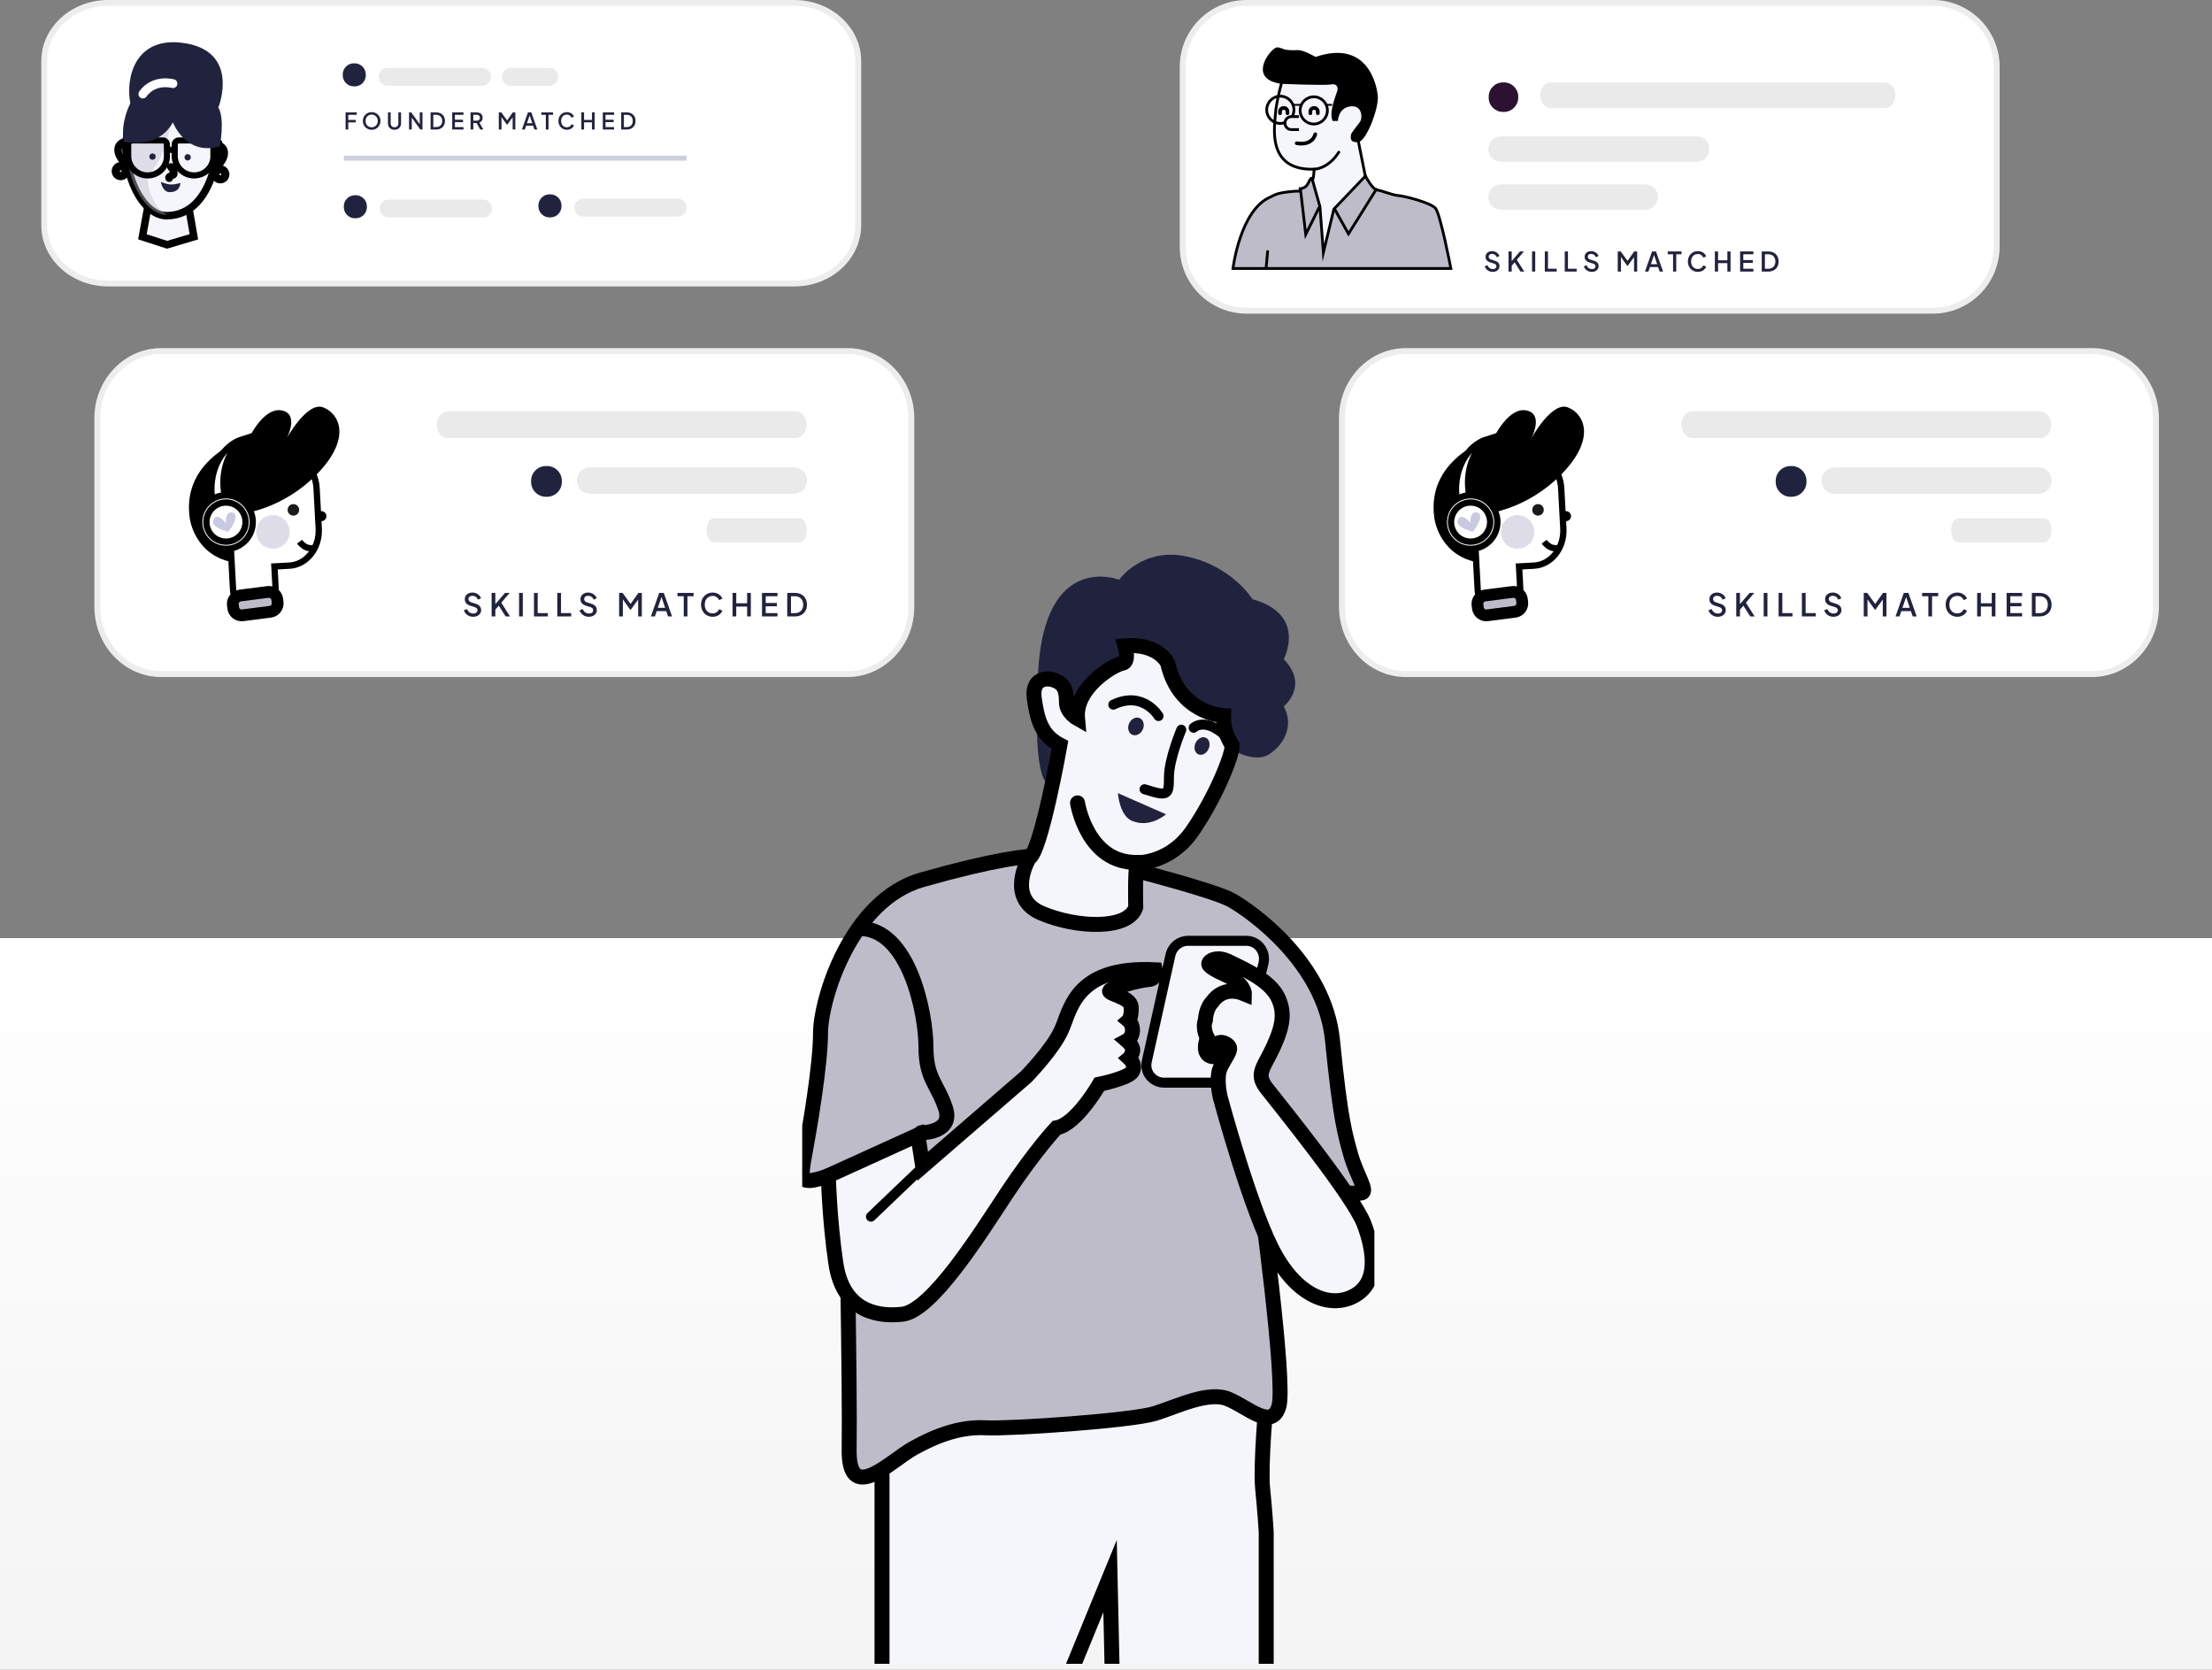 <svg width="375" height="283" viewBox="0 0 375 283" fill="none" xmlns="http://www.w3.org/2000/svg">
<rect x="0" y="0" width="375" height="283" fill="#808080" stroke="none"/>
<rect y="159" width="375" height="124" fill="url(#paint0_linear_139_74)"/>
<g clip-path="url(#clip0_139_74)">
<path d="M214.66 237.366C214.66 237.366 213.667 248.448 214.054 252.252C214.44 256.056 214.66 259.64 214.66 259.64V288.2L188.684 289.634L188.188 267.138L178.813 290.019H149.528V246.683C149.528 246.683 154.105 237.09 158.242 237.31C162.433 237.531 212.62 233.616 212.62 233.616L214.66 237.366Z" fill="#F5F5FC" stroke="black" stroke-width="2.54" stroke-miterlimit="10"/>
<path d="M191.497 147.275C191.497 147.275 205.892 150.914 208.87 152.623C211.848 154.332 224.643 163.044 225.911 176.441C227.235 189.839 228.062 192.375 228.999 195.739C229.937 199.102 231.922 201.859 230.875 202.189C229.827 202.575 213.447 201.142 213.447 201.142C213.447 201.142 218.025 234.223 216.811 238.358C215.598 242.493 211.627 238.523 208.263 237.145C204.899 235.712 199.66 238.358 195.799 239.571C191.939 240.784 171.312 242.217 167.121 241.997C162.93 241.776 158.848 243.21 154.823 245.47C150.797 247.731 143.737 255.229 143.958 245.47C144.123 235.712 143.406 198.22 143.406 198.22C143.406 198.22 138.719 200.094 137.285 200.094C135.851 200.094 135.685 199.598 136.458 195.518C137.23 191.383 139.105 180.521 139.105 175.063C139.105 169.605 144.068 152.568 156.367 149.094C168.665 145.621 174.401 144.959 176.717 145.07C179.033 145.18 191.497 147.275 191.497 147.275Z" fill="#BFBCCA" stroke="black" stroke-width="2.54" stroke-miterlimit="10"/>
<path d="M156.147 191.989C156.147 191.989 161.717 192.045 160.284 187.799C158.85 183.554 156.975 182.837 156.975 177.379C156.975 171.92 154.162 157.254 145.614 157.365" stroke="black" stroke-width="2.54" stroke-miterlimit="10" stroke-linecap="round"/>
<path d="M211.297 159.46H201.37C199.991 159.46 198.778 160.452 198.447 161.775L194.421 179.86C193.98 181.734 195.414 183.499 197.344 183.499H206.94C208.319 183.499 209.532 182.561 209.863 181.238L214.22 163.154C214.606 161.279 213.227 159.46 211.297 159.46Z" fill="#F5F5FC" stroke="black" stroke-width="1.693" stroke-miterlimit="10"/>
<path d="M216.645 169.053C217.803 171.479 217.583 173.685 215.928 177.324C214.274 180.962 212.785 181.955 214.715 184.436C216.645 186.917 229.495 202.741 231.26 207.482C233.025 212.224 233.631 217.296 229.716 219.557C225.8 221.817 220.285 219.943 216.259 212.83C212.178 205.773 206.884 186.035 206.884 186.035C206.884 186.035 206.056 182.727 206.884 180.962C207.711 179.198 208.869 177.985 208.318 177.324C207.821 176.717 206.884 176.497 206.498 176.827C206.167 177.158 205.615 179.088 205.615 179.088C205.615 179.088 203.575 179.088 204.678 175.89C204.678 175.89 203.795 174.346 204.347 172.913C204.347 172.913 204.402 170.873 205.56 169.77C205.56 169.77 207.27 166.903 210.965 168.447C210.965 168.447 211.02 166.682 207.711 165.194C204.402 163.705 204.843 163.319 205.064 163.044C205.284 162.768 206.387 161.996 208.428 163.044C210.468 164.091 215.156 165.966 216.645 169.053Z" fill="#F5F5FC" stroke="black" stroke-width="2.54" stroke-miterlimit="10"/>
<path d="M195.856 164.367C195.856 164.367 196.242 165.911 194.697 166.021C193.153 166.131 188.962 167.289 188.19 167.84C187.418 168.447 191.719 168.888 191.774 170.707C191.83 172.527 191.333 172.968 191.333 172.968C191.333 172.968 192.05 173.574 191.995 174.787C191.885 175.945 191.057 176.386 191.057 176.386C191.057 176.386 192.271 177.434 191.995 178.261C191.774 179.088 191.444 179.364 191.444 179.364C191.444 179.364 192.602 180.411 191.995 181.569C191.444 182.727 186.37 183.774 186.37 183.774C186.37 183.774 182.509 190.556 179.09 191.162C179.09 191.162 175.56 194.912 170.817 202.024C166.13 209.136 157.967 222.203 152.949 222.755C147.875 223.306 142.801 221.597 141.698 214.099C140.595 206.6 140.43 199.267 140.43 199.267L155.596 192.375L156.423 197.668L173.961 182.506C173.961 182.506 178.483 177.875 179.917 174.622C181.461 171.424 182.068 163.65 195.856 164.367Z" fill="#F5F5FC" stroke="black" stroke-width="2.54" stroke-miterlimit="10"/>
<path d="M147.653 206.214L156.477 197.779" stroke="black" stroke-width="1.693" stroke-miterlimit="10" stroke-linecap="round"/>
<path d="M217.638 111.713C217.638 111.713 221.664 104.159 212.343 101.568C212.343 101.568 208.979 96.055 201.313 94.346C193.648 92.636 189.732 98.26 189.732 98.26C189.732 98.26 177.158 93.298 176 113.753C174.897 134.208 177.93 132.83 177.93 132.83L208.869 127.041C208.869 127.041 212.729 129.466 215.211 127.812C217.693 126.158 219.403 123.016 217.638 119.708C217.638 119.708 221.995 116.289 217.638 111.713Z" fill="#21233E"/>
<path d="M208.867 126.269C208.867 126.269 207.323 124.229 207.433 121.306C207.433 121.306 199.878 120.976 197.948 112.375C197.948 112.375 196.403 109.011 190.723 109.452C190.723 109.452 191.55 112.264 190.227 112.43C188.958 112.595 182.175 116.454 182.671 121.803C182.671 121.803 180.796 120.755 180.796 119.046C180.796 117.337 180.575 116.013 178.921 115.352C177.266 114.69 174.895 115.076 175.336 118.384C175.832 121.747 176.439 124.559 179.693 126.269C179.693 126.269 176.439 144.573 174.454 145.456C174.454 145.456 170.483 152.182 176.549 154.773C182.671 157.365 191.33 157.585 192.543 153.781C192.543 153.781 192.378 147.22 192.819 146.227C192.819 146.227 198.389 146.393 202.194 140.769C206.11 135.09 209.088 127.702 208.867 126.269Z" fill="#F5F5FC" stroke="black" stroke-width="2.54" stroke-miterlimit="10"/>
<path d="M200.266 123.677C200.266 123.677 198.17 128.639 198.17 131.727C198.17 134.814 198.004 135.035 194.034 133.767" stroke="black" stroke-width="1.693" stroke-miterlimit="10" stroke-linecap="round"/>
<path d="M191.881 139.115C194.97 140.438 197.672 138.012 197.672 138.012L189.51 134.429C189.51 134.429 189.785 138.233 191.881 139.115Z" fill="#21233E"/>
<path d="M196.406 121.362C196.406 121.362 193.814 117.006 188.74 119.432" stroke="black" stroke-width="1.693" stroke-miterlimit="10" stroke-linecap="round"/>
<path d="M202.36 123.346C202.36 123.346 204.455 121.251 208.371 125.331" stroke="black" stroke-width="1.693" stroke-miterlimit="10" stroke-linecap="round"/>
<path d="M191.937 124.527C191.3 124.235 191.071 123.371 191.426 122.595C191.78 121.82 192.584 121.427 193.221 121.719C193.859 122.01 194.087 122.875 193.733 123.65C193.378 124.426 192.574 124.818 191.937 124.527Z" fill="#21233E"/>
<path d="M203.139 127.846C202.53 127.567 202.323 126.712 202.678 125.937C203.033 125.162 203.815 124.759 204.424 125.038C205.033 125.316 205.24 126.171 204.885 126.946C204.53 127.722 203.749 128.124 203.139 127.846Z" fill="#21233E"/>
<path d="M182.672 136.083C182.672 136.083 184.271 146.448 192.93 146.172" stroke="black" stroke-width="2.54" stroke-miterlimit="10" stroke-linecap="round"/>
</g>
<path d="M134.666 48.048H18.334C12.322 48.048 7.5 43.585 7.5 38.206V10.341C7.5 4.962 12.322 0.5 18.334 0.5H134.666C140.678 0.5 145.5 4.962 145.5 10.341L145.5 38.202C145.5 38.202 145.5 38.203 145.5 38.203C145.449 43.636 140.675 48.048 134.666 48.048Z" fill="white" stroke="#EDEDED"/>
<path d="M81.902 36.847H65.888C65.039 36.847 64.375 36.184 64.375 35.336C64.375 34.488 65.039 33.824 65.888 33.824H81.902C82.751 33.824 83.415 34.488 83.415 35.336C83.415 36.184 82.751 36.847 81.902 36.847Z" fill="#EAEAEA"/>
<path d="M114.891 36.7H98.876C98.028 36.7 97.363 36.036 97.363 35.188C97.363 34.34 98.028 33.677 98.876 33.677H114.891C115.739 33.677 116.404 34.34 116.404 35.188C116.404 36.036 115.702 36.7 114.891 36.7Z" fill="#EAEAEA"/>
<path d="M81.719 14.529H65.704C64.856 14.529 64.191 13.865 64.191 13.018C64.191 12.169 64.856 11.506 65.704 11.506H81.719C82.567 11.506 83.232 12.169 83.232 13.018C83.232 13.865 82.567 14.529 81.719 14.529Z" fill="#EAEAEA"/>
<path d="M93.121 14.529H86.626C85.778 14.529 85.113 13.865 85.113 13.018C85.113 12.169 85.778 11.506 86.626 11.506H93.121C93.969 11.506 94.633 12.169 94.633 13.018C94.633 13.865 93.969 14.529 93.121 14.529Z" fill="#EAEAEA"/>
<path d="M60.315 36.995H60.167C59.134 36.995 58.285 36.147 58.285 35.114V34.967C58.285 33.934 59.134 33.087 60.167 33.087H60.315C61.348 33.087 62.197 33.934 62.197 34.967V35.114C62.197 36.147 61.348 36.995 60.315 36.995Z" fill="#21233E"/>
<path d="M93.307 36.847H93.159C92.126 36.847 91.277 35.999 91.277 34.967V34.819C91.277 33.787 92.126 32.939 93.159 32.939H93.307C94.34 32.939 95.189 33.787 95.189 34.819V34.967C95.189 35.999 94.34 36.847 93.307 36.847Z" fill="#21233E"/>
<path d="M60.131 14.64H59.983C58.95 14.64 58.102 13.792 58.102 12.759V12.612C58.102 11.58 58.95 10.732 59.983 10.732H60.131C61.164 10.732 62.013 11.58 62.013 12.612V12.759C62.013 13.829 61.164 14.64 60.131 14.64Z" fill="#21233E"/>
<path d="M58.285 26.807H116.402" stroke="#CCD0DD" stroke-width="0.845" stroke-miterlimit="10"/>
<path d="M25.284 33.879L24.141 40.134L28.324 41.487L32.869 40.134L31.785 33.879H25.284Z" fill="#F5F5FC" stroke="black" stroke-width="1.268" stroke-miterlimit="10"/>
<path d="M36.211 28.797C36.211 28.797 37.896 27.474 38.017 26.121C38.137 24.768 36.843 24.557 36.843 24.557L36.211 28.797Z" fill="#F5F5FC" stroke="black" stroke-width="1.268" stroke-miterlimit="10"/>
<path d="M21.826 28.256C21.826 28.256 20.14 26.933 20.02 25.58C19.899 24.227 21.193 24.016 21.193 24.016L21.826 28.256Z" fill="#F5F5FC" stroke="black" stroke-width="1.268" stroke-miterlimit="10"/>
<path d="M37.352 30.241C37.735 30.241 38.045 29.931 38.045 29.549C38.045 29.167 37.735 28.857 37.352 28.857C36.97 28.857 36.66 29.167 36.66 29.549C36.66 29.931 36.97 30.241 37.352 30.241Z" fill="#BAF2DD" stroke="black" stroke-width="1.69" stroke-miterlimit="10"/>
<path d="M20.47 29.7C20.852 29.7 21.162 29.39 21.162 29.008C21.162 28.626 20.852 28.316 20.47 28.316C20.087 28.316 19.777 28.626 19.777 29.008C19.777 29.39 20.087 29.7 20.47 29.7Z" fill="#BAF2DD" stroke="black" stroke-width="1.69" stroke-miterlimit="10"/>
<path d="M37.023 24.257C37.023 24.257 36.421 36.435 28.325 36.556C28.295 36.556 28.265 36.556 28.265 36.556C24.201 36.586 20.68 29.579 21.493 23.024L29.288 18.784L29.498 18.663L37.023 24.257Z" fill="#F5F5FC" stroke="black" stroke-width="1.268" stroke-miterlimit="10"/>
<path d="M28.415 36.405C28.384 36.405 28.354 36.405 28.354 36.405C24.291 36.435 20.77 29.489 21.582 22.994L29.378 18.784C28.926 21.61 27.692 27.504 25.134 29.639C24.743 30.572 25.555 35.202 28.415 36.405Z" fill="#BFBCCA" fill-opacity="0.42"/>
<path d="M28.628 32.556C27.514 32.466 27.273 30.812 27.273 30.812C27.273 30.812 28.116 31.233 28.959 31.263C29.802 31.293 30.584 30.993 30.584 30.993C30.584 30.993 30.614 32.677 28.628 32.556Z" fill="#21233E"/>
<path d="M25.858 27.084C26.157 27.084 26.4 26.841 26.4 26.542C26.4 26.243 26.157 26.001 25.858 26.001C25.559 26.001 25.316 26.243 25.316 26.542C25.316 26.841 25.559 27.084 25.858 27.084Z" fill="#21233E"/>
<path d="M31.815 27.204C32.114 27.204 32.357 26.961 32.357 26.662C32.357 26.363 32.114 26.121 31.815 26.121C31.516 26.121 31.273 26.363 31.273 26.662C31.273 26.961 31.516 27.204 31.815 27.204Z" fill="#21233E"/>
<path d="M28.957 28.286C28.957 28.286 29.98 29.489 29.198 29.73C28.415 29.97 28.686 30.211 28.686 30.211" stroke="black" stroke-width="1.268" stroke-miterlimit="10" stroke-linecap="round"/>
<path d="M25.015 29.73C23.209 29.73 21.734 28.256 21.734 26.452V24.497C21.734 24.106 22.035 23.805 22.427 23.805H27.603C27.995 23.805 28.296 24.106 28.296 24.497V25.399V26.452C28.326 28.256 26.851 29.73 25.015 29.73Z" stroke="black" stroke-width="1.037" stroke-miterlimit="10"/>
<path d="M32.902 29.73C31.096 29.73 29.621 28.256 29.621 26.452V24.497C29.621 24.106 29.922 23.805 30.313 23.805H35.49C35.881 23.805 36.182 24.106 36.182 24.497V26.452C36.212 28.256 34.738 29.73 32.902 29.73Z" stroke="black" stroke-width="1.037" stroke-miterlimit="10"/>
<path d="M29.498 25.399H28.324" stroke="black" stroke-width="1.037" stroke-miterlimit="10"/>
<path d="M30.761 7.236C22.936 6.334 21.25 13.1 22.093 17.521C22.093 17.521 20.378 20.678 20.98 23.986C20.98 23.986 26.608 25.55 29.317 20.738C29.317 20.738 31.483 26.512 37.262 24.798C37.262 24.798 38.165 20.197 37.021 18.212C37.021 18.242 40.934 8.439 30.761 7.236Z" fill="#21233E"/>
<path d="M24.219 15.94C24.219 15.94 25.741 13.411 29.32 14.17" stroke="white" stroke-width="1.5" stroke-miterlimit="10" stroke-linecap="round"/>
<path d="M58.586 21.95V19.05H60.474V19.459H59.045V20.331H60.318V20.74H59.045V21.95H58.586Z" fill="#21233E"/>
<path d="M63.008 21.997C62.798 21.997 62.602 21.959 62.42 21.884C62.241 21.809 62.083 21.703 61.946 21.569C61.811 21.434 61.704 21.275 61.626 21.094C61.551 20.912 61.514 20.714 61.514 20.498C61.514 20.283 61.551 20.084 61.626 19.903C61.704 19.719 61.811 19.56 61.946 19.428C62.081 19.293 62.239 19.189 62.42 19.117C62.602 19.041 62.798 19.004 63.008 19.004C63.221 19.004 63.417 19.041 63.596 19.117C63.777 19.189 63.936 19.293 64.071 19.428C64.208 19.563 64.314 19.721 64.39 19.903C64.465 20.084 64.503 20.283 64.503 20.498C64.503 20.714 64.464 20.912 64.386 21.094C64.311 21.275 64.206 21.434 64.071 21.569C63.936 21.703 63.777 21.809 63.596 21.884C63.414 21.959 63.218 21.997 63.008 21.997ZM63.008 21.576C63.159 21.576 63.296 21.549 63.421 21.495C63.548 21.44 63.658 21.365 63.752 21.269C63.845 21.17 63.917 21.056 63.969 20.926C64.021 20.794 64.047 20.651 64.047 20.498C64.047 20.345 64.021 20.204 63.969 20.074C63.917 19.944 63.845 19.83 63.752 19.732C63.658 19.633 63.548 19.556 63.421 19.502C63.296 19.447 63.159 19.42 63.008 19.42C62.858 19.42 62.719 19.447 62.592 19.502C62.467 19.556 62.358 19.633 62.265 19.732C62.171 19.83 62.099 19.944 62.047 20.074C61.998 20.204 61.973 20.345 61.973 20.498C61.973 20.651 61.998 20.794 62.047 20.926C62.099 21.056 62.171 21.17 62.265 21.269C62.358 21.365 62.468 21.44 62.596 21.495C62.723 21.549 62.86 21.576 63.008 21.576Z" fill="#21233E"/>
<path d="M66.88 21.997C66.665 21.997 66.473 21.951 66.304 21.86C66.138 21.77 66.007 21.645 65.911 21.487C65.818 21.329 65.771 21.148 65.771 20.946V19.05H66.23V20.926C66.23 21.053 66.258 21.166 66.312 21.265C66.369 21.364 66.446 21.44 66.542 21.495C66.64 21.549 66.753 21.576 66.88 21.576C67.01 21.576 67.123 21.549 67.219 21.495C67.318 21.44 67.394 21.364 67.449 21.265C67.506 21.166 67.534 21.053 67.534 20.926V19.05H67.99V20.946C67.99 21.148 67.943 21.329 67.85 21.487C67.756 21.645 67.625 21.77 67.456 21.86C67.29 21.951 67.098 21.997 66.88 21.997Z" fill="#21233E"/>
<path d="M69.344 21.95V19.05H69.713L71.34 21.296L71.165 21.323V19.05H71.621V21.95H71.251L69.636 19.689L69.803 19.658V21.95H69.344Z" fill="#21233E"/>
<path d="M72.999 21.95V19.05H73.949C74.25 19.05 74.511 19.111 74.731 19.233C74.954 19.353 75.127 19.521 75.249 19.739C75.371 19.957 75.432 20.21 75.432 20.498C75.432 20.784 75.371 21.037 75.249 21.257C75.127 21.475 74.954 21.645 74.731 21.767C74.511 21.889 74.25 21.95 73.949 21.95H72.999ZM73.459 21.541H73.957C74.162 21.541 74.339 21.498 74.49 21.413C74.643 21.327 74.761 21.207 74.844 21.051C74.927 20.895 74.969 20.711 74.969 20.498C74.969 20.285 74.926 20.103 74.84 19.95C74.757 19.794 74.64 19.673 74.49 19.588C74.339 19.502 74.162 19.459 73.957 19.459H73.459V21.541Z" fill="#21233E"/>
<path d="M76.662 21.95V19.05H78.573V19.459H77.122V20.292H78.496V20.701H77.122V21.541H78.573V21.95H76.662Z" fill="#21233E"/>
<path d="M79.778 21.95V19.05H80.833C81.028 19.05 81.199 19.087 81.347 19.159C81.495 19.23 81.61 19.333 81.693 19.471C81.779 19.606 81.822 19.768 81.822 19.957C81.822 20.157 81.771 20.328 81.67 20.471C81.571 20.614 81.438 20.718 81.269 20.782L81.938 21.95H81.417L80.705 20.685L81.004 20.86H80.238V21.95H79.778ZM80.238 20.452H80.841C80.947 20.452 81.039 20.431 81.117 20.389C81.195 20.348 81.255 20.291 81.296 20.218C81.34 20.143 81.362 20.055 81.362 19.953C81.362 19.852 81.34 19.765 81.296 19.693C81.255 19.617 81.195 19.56 81.117 19.521C81.039 19.48 80.947 19.459 80.841 19.459H80.238V20.452Z" fill="#21233E"/>
<path d="M84.562 21.95V19.05H84.99L86.08 20.561H85.866L86.936 19.05H87.364V21.95H86.909V19.591L87.08 19.638L85.987 21.133H85.94L84.87 19.638L85.021 19.591V21.95H84.562Z" fill="#21233E"/>
<path d="M88.485 21.95L89.505 19.05H90.073L91.093 21.95H90.603L90.381 21.3H89.201L88.976 21.95H88.485ZM89.334 20.891H90.24L89.727 19.373H89.855L89.334 20.891Z" fill="#21233E"/>
<path d="M92.535 21.95V19.459H91.764V19.05H93.749V19.459H92.99V21.95H92.535Z" fill="#21233E"/>
<path d="M96.104 21.997C95.899 21.997 95.708 21.959 95.532 21.884C95.358 21.809 95.206 21.705 95.076 21.573C94.949 21.438 94.849 21.279 94.777 21.098C94.704 20.916 94.668 20.716 94.668 20.498C94.668 20.283 94.703 20.084 94.773 19.903C94.846 19.719 94.947 19.56 95.076 19.428C95.206 19.293 95.358 19.189 95.532 19.117C95.706 19.041 95.896 19.004 96.104 19.004C96.309 19.004 96.492 19.039 96.653 19.109C96.816 19.179 96.954 19.271 97.065 19.385C97.177 19.497 97.257 19.619 97.307 19.751L96.894 19.946C96.832 19.79 96.732 19.664 96.594 19.568C96.459 19.47 96.296 19.42 96.104 19.42C95.912 19.42 95.742 19.466 95.594 19.556C95.446 19.647 95.331 19.773 95.248 19.934C95.167 20.095 95.127 20.283 95.127 20.498C95.127 20.714 95.167 20.903 95.248 21.067C95.331 21.227 95.446 21.353 95.594 21.444C95.742 21.532 95.912 21.576 96.104 21.576C96.296 21.576 96.459 21.528 96.594 21.432C96.732 21.336 96.832 21.21 96.894 21.055L97.307 21.249C97.257 21.379 97.177 21.501 97.065 21.615C96.954 21.73 96.816 21.822 96.653 21.892C96.492 21.962 96.309 21.997 96.104 21.997Z" fill="#21233E"/>
<path d="M98.557 21.95V19.05H99.016V20.327H100.359V19.05H100.815V21.95H100.359V20.736H99.016V21.95H98.557Z" fill="#21233E"/>
<path d="M102.194 21.95V19.05H104.105V19.459H102.653V20.292H104.027V20.701H102.653V21.541H104.105V21.95H102.194Z" fill="#21233E"/>
<path d="M105.31 21.95V19.05H106.259C106.56 19.05 106.821 19.111 107.042 19.233C107.265 19.353 107.437 19.521 107.559 19.739C107.681 19.957 107.742 20.21 107.742 20.498C107.742 20.784 107.681 21.037 107.559 21.257C107.437 21.475 107.265 21.645 107.042 21.767C106.821 21.889 106.56 21.95 106.259 21.95H105.31ZM105.769 21.541H106.267C106.472 21.541 106.65 21.498 106.8 21.413C106.953 21.327 107.071 21.207 107.155 21.051C107.238 20.895 107.279 20.711 107.279 20.498C107.279 20.285 107.236 20.103 107.151 19.95C107.068 19.794 106.951 19.673 106.8 19.588C106.65 19.502 106.472 19.459 106.267 19.459H105.769V21.541Z" fill="#21233E"/>
<path d="M27.334 114.253H143.666C149.612 114.253 154.5 109.166 154.5 102.876V70.876C154.5 64.587 149.612 59.5 143.666 59.5H27.334C21.388 59.5 16.5 64.587 16.5 70.876L16.5 102.872C16.5 102.873 16.5 102.874 16.5 102.874C16.551 109.223 21.39 114.253 27.334 114.253Z" fill="white" stroke="#EDEDED"/>
<path d="M75.983 74.237H134.798C135.891 74.237 136.746 73.239 136.746 71.964C136.746 70.69 135.891 69.692 134.798 69.692H75.983C74.891 69.692 74.035 70.69 74.035 71.964C74.035 73.239 74.891 74.237 75.983 74.237Z" fill="#EAEAEA"/>
<path d="M92.545 84.197H92.742C94.119 84.197 95.25 83.067 95.25 81.691V81.494C95.25 80.118 94.119 78.988 92.742 78.988H92.545C91.168 78.988 90.037 80.118 90.037 81.494V81.691C90.037 83.067 91.168 84.197 92.545 84.197Z" fill="#21233E"/>
<path d="M100.046 83.698H134.573C135.829 83.698 136.812 82.716 136.812 81.46C136.812 80.205 135.829 79.222 134.573 79.222H100.046C98.789 79.222 97.806 80.205 97.806 81.46C97.806 82.716 98.789 83.698 100.046 83.698Z" fill="#EAEAEA"/>
<path d="M121.04 91.928H135.519C136.234 91.928 136.793 91.031 136.793 89.885C136.793 88.739 136.234 87.842 135.519 87.842H121.04C120.326 87.842 119.766 88.739 119.766 89.885C119.766 90.982 120.326 91.928 121.04 91.928Z" fill="#EAEAEA"/>
<path d="M80.209 104.541C79.959 104.541 79.727 104.495 79.513 104.402C79.3 104.306 79.118 104.176 78.968 104.012C78.819 103.848 78.708 103.659 78.637 103.445L79.171 103.221C79.268 103.467 79.408 103.656 79.594 103.787C79.779 103.919 79.993 103.985 80.235 103.985C80.378 103.985 80.502 103.964 80.609 103.921C80.716 103.875 80.798 103.811 80.855 103.729C80.916 103.647 80.946 103.552 80.946 103.445C80.946 103.299 80.905 103.183 80.823 103.098C80.741 103.012 80.62 102.945 80.46 102.895L79.711 102.659C79.412 102.567 79.184 102.426 79.027 102.237C78.87 102.045 78.792 101.82 78.792 101.563C78.792 101.339 78.847 101.143 78.957 100.975C79.068 100.804 79.219 100.671 79.412 100.574C79.608 100.478 79.831 100.43 80.08 100.43C80.319 100.43 80.536 100.473 80.732 100.558C80.928 100.64 81.096 100.754 81.235 100.901C81.377 101.047 81.481 101.216 81.545 101.408L81.021 101.638C80.943 101.428 80.82 101.266 80.652 101.152C80.488 101.038 80.298 100.981 80.08 100.981C79.948 100.981 79.832 101.004 79.733 101.05C79.633 101.093 79.555 101.157 79.497 101.243C79.444 101.325 79.417 101.421 79.417 101.531C79.417 101.66 79.458 101.774 79.54 101.874C79.622 101.973 79.747 102.048 79.914 102.098L80.609 102.317C80.927 102.413 81.165 102.552 81.326 102.734C81.486 102.912 81.566 103.135 81.566 103.403C81.566 103.623 81.508 103.82 81.39 103.991C81.276 104.162 81.117 104.297 80.914 104.397C80.711 104.493 80.476 104.541 80.209 104.541Z" fill="#21233E"/>
<path d="M83.344 104.477V100.494H83.975V102.654L83.809 102.59L85.611 100.494H86.397L84.803 102.36L84.835 101.911L86.461 104.477H85.718L84.552 102.654L83.975 103.328V104.477H83.344Z" fill="#21233E"/>
<path d="M88 104.477V100.494H88.631V104.477H88Z" fill="#21233E"/>
<path d="M90.526 104.477V100.494H91.156V103.916H92.878V104.477H90.526Z" fill="#21233E"/>
<path d="M94.477 104.477V100.494H95.108V103.916H96.829V104.477H94.477Z" fill="#21233E"/>
<path d="M99.823 104.541C99.574 104.541 99.342 104.495 99.128 104.402C98.914 104.306 98.733 104.176 98.583 104.012C98.433 103.848 98.323 103.659 98.251 103.445L98.786 103.221C98.882 103.467 99.023 103.656 99.208 103.787C99.394 103.919 99.608 103.985 99.85 103.985C99.993 103.985 100.117 103.964 100.224 103.921C100.331 103.875 100.413 103.811 100.47 103.729C100.531 103.647 100.561 103.552 100.561 103.445C100.561 103.299 100.52 103.183 100.438 103.098C100.356 103.012 100.235 102.945 100.075 102.895L99.326 102.659C99.027 102.567 98.799 102.426 98.642 102.237C98.485 102.045 98.406 101.82 98.406 101.563C98.406 101.339 98.462 101.143 98.572 100.975C98.683 100.804 98.834 100.671 99.027 100.574C99.223 100.478 99.445 100.43 99.695 100.43C99.934 100.43 100.151 100.473 100.347 100.558C100.543 100.64 100.711 100.754 100.85 100.901C100.992 101.047 101.096 101.216 101.16 101.408L100.636 101.638C100.557 101.428 100.434 101.266 100.267 101.152C100.103 101.038 99.912 100.981 99.695 100.981C99.563 100.981 99.447 101.004 99.347 101.05C99.248 101.093 99.169 101.157 99.112 101.243C99.059 101.325 99.032 101.421 99.032 101.531C99.032 101.66 99.073 101.774 99.155 101.874C99.237 101.973 99.362 102.048 99.529 102.098L100.224 102.317C100.541 102.413 100.78 102.552 100.941 102.734C101.101 102.912 101.181 103.135 101.181 103.403C101.181 103.623 101.122 103.82 101.005 103.991C100.891 104.162 100.732 104.297 100.529 104.397C100.326 104.493 100.091 104.541 99.823 104.541Z" fill="#21233E"/>
<path d="M104.962 104.477V100.494H105.55L107.047 102.569H106.753L108.223 100.494H108.812V104.477H108.186V101.237L108.421 101.301L106.919 103.354H106.855L105.385 101.301L105.593 101.237V104.477H104.962Z" fill="#21233E"/>
<path d="M110.351 104.477L111.752 100.494H112.533L113.933 104.477H113.26L112.955 103.584H111.335L111.025 104.477H110.351ZM111.517 103.023H112.762L112.057 100.938H112.233L111.517 103.023Z" fill="#21233E"/>
<path d="M115.914 104.477V101.056H114.856V100.494H117.582V101.056H116.54V104.477H115.914Z" fill="#21233E"/>
<path d="M120.817 104.541C120.535 104.541 120.273 104.49 120.031 104.386C119.792 104.283 119.583 104.14 119.405 103.959C119.231 103.773 119.093 103.556 118.994 103.306C118.894 103.057 118.844 102.782 118.844 102.483C118.844 102.187 118.892 101.915 118.988 101.665C119.088 101.412 119.227 101.195 119.405 101.013C119.583 100.827 119.792 100.685 120.031 100.585C120.27 100.482 120.531 100.43 120.817 100.43C121.098 100.43 121.349 100.478 121.57 100.574C121.795 100.671 121.984 100.797 122.137 100.954C122.29 101.107 122.401 101.275 122.469 101.457L121.902 101.724C121.816 101.51 121.679 101.337 121.49 101.205C121.305 101.07 121.08 101.002 120.817 101.002C120.553 101.002 120.319 101.064 120.116 101.189C119.913 101.314 119.755 101.487 119.64 101.708C119.53 101.929 119.475 102.187 119.475 102.483C119.475 102.779 119.53 103.039 119.64 103.264C119.755 103.484 119.913 103.657 120.116 103.782C120.319 103.903 120.553 103.964 120.817 103.964C121.08 103.964 121.305 103.898 121.49 103.766C121.679 103.634 121.816 103.461 121.902 103.247L122.469 103.515C122.401 103.693 122.29 103.861 122.137 104.017C121.984 104.174 121.795 104.301 121.57 104.397C121.349 104.493 121.098 104.541 120.817 104.541Z" fill="#21233E"/>
<path d="M124.187 104.477V100.494H124.817V102.248H126.662V100.494H127.287V104.477H126.662V102.809H124.817V104.477H124.187Z" fill="#21233E"/>
<path d="M129.182 104.477V100.494H131.807V101.056H129.813V102.2H131.7V102.761H129.813V103.916H131.807V104.477H129.182Z" fill="#21233E"/>
<path d="M133.462 104.477V100.494H134.766C135.18 100.494 135.538 100.578 135.841 100.745C136.147 100.909 136.384 101.141 136.552 101.44C136.719 101.74 136.803 102.087 136.803 102.483C136.803 102.875 136.719 103.223 136.552 103.525C136.384 103.825 136.147 104.058 135.841 104.226C135.538 104.393 135.18 104.477 134.766 104.477H133.462ZM134.093 103.916H134.777C135.059 103.916 135.303 103.857 135.509 103.739C135.72 103.622 135.882 103.456 135.996 103.242C136.11 103.028 136.167 102.775 136.167 102.483C136.167 102.191 136.108 101.939 135.991 101.729C135.877 101.515 135.716 101.35 135.509 101.232C135.303 101.114 135.059 101.056 134.777 101.056H134.093V103.916Z" fill="#21233E"/>
<path d="M53.645 87.512C53.662 88.073 54.209 88.462 54.744 88.295C55.328 88.113 55.533 87.393 55.133 86.931C54.611 86.328 53.62 86.714 53.645 87.512Z" fill="black"/>
<path d="M48.046 77.005L43.662 77.239C40.747 77.397 38.506 80.236 38.686 83.559L39.05 90.357C39.061 90.548 39.083 90.738 39.105 90.923C39.067 91.124 39.05 91.336 39.061 91.549L39.284 95.688L39.295 95.916L39.518 100.055C39.6 101.556 40.894 102.72 42.395 102.638L44.136 102.546C45.637 102.464 46.801 101.17 46.719 99.669L46.523 96.008L49.058 95.872C51.973 95.715 54.214 92.876 54.034 89.552L53.67 82.754C53.49 79.436 50.961 76.847 48.046 76.999V77.005Z" fill="white" stroke="black" stroke-width="1.07" stroke-miterlimit="10"/>
<path d="M48.768 86.311C48.708 86.849 49.094 87.333 49.633 87.388C50.171 87.448 50.655 87.061 50.709 86.523C50.769 85.984 50.383 85.5 49.845 85.446C49.306 85.386 48.822 85.772 48.768 86.311Z" fill="#1C191B"/>
<path d="M43.443 89.846C43.274 91.407 44.4 92.816 45.961 92.984C47.522 93.153 48.93 92.027 49.099 90.466C49.267 88.905 48.142 87.497 46.581 87.328C45.02 87.159 43.611 88.285 43.443 89.846Z" fill="#DEDDE7"/>
<path d="M53.423 92.816C53.423 92.816 52.02 93.441 50.785 91.815" stroke="black" stroke-width="1.07" stroke-miterlimit="10"/>
<path d="M40.745 87.094C40.745 87.094 47.696 86.534 53.722 80.371C59.743 74.209 57.486 70.032 54.761 69.037C52.036 68.036 48.599 74.307 48.599 74.307C48.599 74.307 50.796 70.206 47.799 69.57C44.802 68.933 42.355 73.97 42.355 73.97C42.355 73.97 30.645 77.347 32.168 87.834C32.168 87.834 32.886 93.941 39.271 95.263L39.021 88.541L40.75 87.094H40.745Z" fill="black"/>
<path d="M38.482 85.435C38.194 84.597 37.998 83.694 37.922 82.743C37.634 79.289 38.939 76.162 41.098 74.448C37.77 75.493 35.502 79.398 35.871 83.841C35.942 84.679 36.105 85.478 36.345 86.234L38.488 85.44L38.482 85.435Z" fill="white" stroke="black" stroke-width="1.07" stroke-miterlimit="10"/>
<path d="M42.246 86.229C43.492 88.404 42.747 91.173 40.571 92.424C38.396 93.675 35.627 92.924 34.376 90.749C33.131 88.573 33.876 85.805 36.051 84.554C38.227 83.303 40.995 84.053 42.246 86.229Z" fill="white" stroke="black" stroke-width="1.07" stroke-miterlimit="10"/>
<path d="M38.697 90.123C38.697 90.123 35.58 89.416 36.162 88.122C36.799 86.702 38.267 88.627 38.267 88.627C38.267 88.627 38.158 86.653 39.355 86.849C40.774 87.083 39.3 89.449 38.702 90.123H38.697Z" fill="#C9C9E2"/>
<path d="M41.188 86.838C42.102 88.426 41.553 90.455 39.965 91.369C38.377 92.282 36.348 91.733 35.434 90.145C34.52 88.557 35.07 86.528 36.658 85.614C38.246 84.701 40.275 85.25 41.188 86.838Z" stroke="black" stroke-width="1.07" stroke-miterlimit="10"/>
<path d="M40.709 100.936L45.402 100.334C46.182 100.234 46.898 100.787 46.998 101.566L47.065 102.09C47.165 102.869 46.612 103.585 45.832 103.685L41.139 104.287C40.36 104.387 39.643 103.834 39.543 103.055L39.476 102.531C39.376 101.752 39.93 101.036 40.709 100.936Z" fill="#BFBCCA" stroke="black" stroke-width="2"/>
<path d="M238.334 114.253H354.666C360.612 114.253 365.5 109.166 365.5 102.876V70.876C365.5 64.587 360.612 59.5 354.666 59.5H238.334C232.388 59.5 227.5 64.587 227.5 70.876L227.5 102.872C227.5 102.873 227.5 102.874 227.5 102.874C227.551 109.223 232.39 114.253 238.334 114.253Z" fill="white" stroke="#EDEDED"/>
<path d="M286.983 74.237H345.798C346.891 74.237 347.746 73.239 347.746 71.964C347.746 70.69 346.891 69.692 345.798 69.692H286.983C285.891 69.692 285.035 70.69 285.035 71.964C285.035 73.239 285.891 74.237 286.983 74.237Z" fill="#EAEAEA"/>
<path d="M303.545 84.197H303.742C305.119 84.197 306.25 83.067 306.25 81.691V81.494C306.25 80.118 305.119 78.988 303.742 78.988H303.545C302.168 78.988 301.037 80.118 301.037 81.494V81.691C301.037 83.067 302.168 84.197 303.545 84.197Z" fill="#21233E"/>
<path d="M311.046 83.698H345.573C346.829 83.698 347.812 82.716 347.812 81.46C347.812 80.205 346.829 79.222 345.573 79.222H311.046C309.789 79.222 308.806 80.205 308.806 81.46C308.806 82.716 309.789 83.698 311.046 83.698Z" fill="#EAEAEA"/>
<path d="M332.04 91.928H346.519C347.234 91.928 347.793 91.031 347.793 89.885C347.793 88.739 347.234 87.842 346.519 87.842H332.04C331.326 87.842 330.766 88.739 330.766 89.885C330.766 90.982 331.326 91.928 332.04 91.928Z" fill="#EAEAEA"/>
<path d="M291.208 104.541C290.959 104.541 290.727 104.495 290.513 104.402C290.3 104.306 290.118 104.176 289.968 104.012C289.818 103.848 289.708 103.659 289.637 103.445L290.171 103.221C290.268 103.467 290.408 103.656 290.594 103.787C290.779 103.919 290.993 103.985 291.235 103.985C291.378 103.985 291.503 103.964 291.609 103.921C291.716 103.875 291.798 103.811 291.855 103.729C291.916 103.647 291.946 103.552 291.946 103.445C291.946 103.299 291.905 103.183 291.823 103.098C291.741 103.012 291.62 102.945 291.46 102.895L290.711 102.659C290.412 102.567 290.184 102.426 290.027 102.237C289.87 102.045 289.792 101.82 289.792 101.563C289.792 101.339 289.847 101.143 289.957 100.975C290.068 100.804 290.219 100.671 290.412 100.574C290.608 100.478 290.831 100.43 291.08 100.43C291.319 100.43 291.536 100.473 291.732 100.558C291.928 100.64 292.096 100.754 292.235 100.901C292.378 101.047 292.481 101.216 292.545 101.408L292.021 101.638C291.943 101.428 291.82 101.266 291.652 101.152C291.488 101.038 291.298 100.981 291.08 100.981C290.948 100.981 290.832 101.004 290.733 101.05C290.633 101.093 290.554 101.157 290.497 101.243C290.444 101.325 290.417 101.421 290.417 101.531C290.417 101.66 290.458 101.774 290.54 101.874C290.622 101.973 290.747 102.048 290.914 102.098L291.609 102.317C291.927 102.413 292.165 102.552 292.326 102.734C292.486 102.912 292.566 103.135 292.566 103.403C292.566 103.623 292.508 103.82 292.39 103.991C292.276 104.162 292.117 104.297 291.914 104.397C291.711 104.493 291.476 104.541 291.208 104.541Z" fill="#21233E"/>
<path d="M294.344 104.477V100.494H294.975V102.654L294.809 102.59L296.611 100.494H297.396L295.803 102.36L295.835 101.911L297.461 104.477H296.717L295.552 102.654L294.975 103.328V104.477H294.344Z" fill="#21233E"/>
<path d="M299 104.477V100.494H299.631V104.477H299Z" fill="#21233E"/>
<path d="M301.526 104.477V100.494H302.156V103.916H303.878V104.477H301.526Z" fill="#21233E"/>
<path d="M305.477 104.477V100.494H306.108V103.916H307.829V104.477H305.477Z" fill="#21233E"/>
<path d="M310.823 104.541C310.574 104.541 310.342 104.495 310.128 104.402C309.914 104.306 309.733 104.176 309.583 104.012C309.433 103.848 309.323 103.659 309.251 103.445L309.786 103.221C309.882 103.467 310.023 103.656 310.208 103.787C310.394 103.919 310.608 103.985 310.85 103.985C310.993 103.985 311.117 103.964 311.224 103.921C311.331 103.875 311.413 103.811 311.47 103.729C311.531 103.647 311.561 103.552 311.561 103.445C311.561 103.299 311.52 103.183 311.438 103.098C311.356 103.012 311.235 102.945 311.075 102.895L310.326 102.659C310.027 102.567 309.799 102.426 309.642 102.237C309.485 102.045 309.407 101.82 309.407 101.563C309.407 101.339 309.462 101.143 309.572 100.975C309.683 100.804 309.834 100.671 310.027 100.574C310.223 100.478 310.445 100.43 310.695 100.43C310.934 100.43 311.151 100.473 311.347 100.558C311.543 100.64 311.711 100.754 311.85 100.901C311.992 101.047 312.096 101.216 312.16 101.408L311.636 101.638C311.557 101.428 311.434 101.266 311.267 101.152C311.103 101.038 310.912 100.981 310.695 100.981C310.563 100.981 310.447 101.004 310.347 101.05C310.248 101.093 310.169 101.157 310.112 101.243C310.059 101.325 310.032 101.421 310.032 101.531C310.032 101.66 310.073 101.774 310.155 101.874C310.237 101.973 310.362 102.048 310.529 102.098L311.224 102.317C311.541 102.413 311.78 102.552 311.941 102.734C312.101 102.912 312.181 103.135 312.181 103.403C312.181 103.623 312.122 103.82 312.005 103.991C311.891 104.162 311.732 104.297 311.529 104.397C311.326 104.493 311.091 104.541 310.823 104.541Z" fill="#21233E"/>
<path d="M315.962 104.477V100.494H316.55L318.047 102.569H317.753L319.223 100.494H319.812V104.477H319.186V101.237L319.421 101.301L317.919 103.354H317.855L316.385 101.301L316.593 101.237V104.477H315.962Z" fill="#21233E"/>
<path d="M321.351 104.477L322.752 100.494H323.533L324.933 104.477H324.26L323.955 103.584H322.335L322.025 104.477H321.351ZM322.517 103.023H323.762L323.057 100.938H323.233L322.517 103.023Z" fill="#21233E"/>
<path d="M326.914 104.477V101.056H325.856V100.494H328.582V101.056H327.54V104.477H326.914Z" fill="#21233E"/>
<path d="M331.817 104.541C331.535 104.541 331.273 104.49 331.031 104.386C330.792 104.283 330.583 104.14 330.405 103.959C330.231 103.773 330.093 103.556 329.994 103.306C329.894 103.057 329.844 102.782 329.844 102.483C329.844 102.187 329.892 101.915 329.988 101.665C330.088 101.412 330.227 101.195 330.405 101.013C330.583 100.827 330.792 100.685 331.031 100.585C331.27 100.482 331.531 100.43 331.817 100.43C332.098 100.43 332.349 100.478 332.57 100.574C332.795 100.671 332.984 100.797 333.137 100.954C333.29 101.107 333.401 101.275 333.469 101.457L332.902 101.724C332.816 101.51 332.679 101.337 332.49 101.205C332.305 101.07 332.08 101.002 331.817 101.002C331.553 101.002 331.319 101.064 331.116 101.189C330.913 101.314 330.755 101.487 330.64 101.708C330.53 101.929 330.475 102.187 330.475 102.483C330.475 102.779 330.53 103.039 330.64 103.264C330.755 103.484 330.913 103.657 331.116 103.782C331.319 103.903 331.553 103.964 331.817 103.964C332.08 103.964 332.305 103.898 332.49 103.766C332.679 103.634 332.816 103.461 332.902 103.247L333.469 103.515C333.401 103.693 333.29 103.861 333.137 104.017C332.984 104.174 332.795 104.301 332.57 104.397C332.349 104.493 332.098 104.541 331.817 104.541Z" fill="#21233E"/>
<path d="M335.187 104.477V100.494H335.817V102.248H337.662V100.494H338.287V104.477H337.662V102.809H335.817V104.477H335.187Z" fill="#21233E"/>
<path d="M340.182 104.477V100.494H342.807V101.056H340.813V102.2H342.7V102.761H340.813V103.916H342.807V104.477H340.182Z" fill="#21233E"/>
<path d="M344.462 104.477V100.494H345.766C346.18 100.494 346.538 100.578 346.841 100.745C347.147 100.909 347.384 101.141 347.552 101.44C347.719 101.74 347.803 102.087 347.803 102.483C347.803 102.875 347.719 103.223 347.552 103.525C347.384 103.825 347.147 104.058 346.841 104.226C346.538 104.393 346.18 104.477 345.766 104.477H344.462ZM345.093 103.916H345.777C346.059 103.916 346.303 103.857 346.509 103.739C346.72 103.622 346.882 103.456 346.996 103.242C347.11 103.028 347.167 102.775 347.167 102.483C347.167 102.191 347.108 101.939 346.991 101.729C346.877 101.515 346.716 101.35 346.509 101.232C346.303 101.114 346.059 101.056 345.777 101.056H345.093V103.916Z" fill="#21233E"/>
<path d="M264.644 87.512C264.662 88.073 265.209 88.462 265.744 88.295C266.328 88.113 266.533 87.393 266.133 86.931C265.611 86.328 264.62 86.714 264.644 87.512Z" fill="black"/>
<path d="M259.046 77.005L254.662 77.239C251.747 77.397 249.506 80.236 249.686 83.559L250.05 90.357C250.061 90.548 250.083 90.738 250.105 90.923C250.067 91.124 250.05 91.336 250.061 91.549L250.284 95.688L250.295 95.916L250.518 100.055C250.6 101.556 251.894 102.72 253.395 102.638L255.136 102.546C256.637 102.464 257.801 101.17 257.719 99.669L257.523 96.008L260.058 95.872C262.973 95.715 265.214 92.876 265.034 89.552L264.67 82.754C264.491 79.436 261.961 76.847 259.046 76.999V77.005Z" fill="white" stroke="black" stroke-width="1.07" stroke-miterlimit="10"/>
<path d="M259.768 86.311C259.708 86.849 260.094 87.333 260.633 87.388C261.171 87.448 261.655 87.061 261.71 86.523C261.769 85.984 261.383 85.5 260.845 85.446C260.306 85.386 259.822 85.772 259.768 86.311Z" fill="#1C191B"/>
<path d="M254.442 89.846C254.274 91.407 255.4 92.816 256.961 92.984C258.522 93.153 259.93 92.027 260.099 90.466C260.268 88.905 259.142 87.497 257.581 87.328C256.02 87.159 254.611 88.285 254.442 89.846Z" fill="#DEDDE7"/>
<path d="M264.423 92.816C264.423 92.816 263.02 93.441 261.785 91.815" stroke="black" stroke-width="1.07" stroke-miterlimit="10"/>
<path d="M251.745 87.094C251.745 87.094 258.696 86.534 264.722 80.371C270.743 74.209 268.486 70.032 265.761 69.037C263.036 68.036 259.599 74.307 259.599 74.307C259.599 74.307 261.796 70.206 258.799 69.57C255.802 68.933 253.355 73.97 253.355 73.97C253.355 73.97 241.645 77.347 243.168 87.834C243.168 87.834 243.886 93.941 250.271 95.263L250.021 88.541L251.75 87.094H251.745Z" fill="black"/>
<path d="M249.482 85.435C249.194 84.597 248.998 83.694 248.922 82.743C248.634 79.289 249.939 76.162 252.098 74.448C248.77 75.493 246.502 79.398 246.871 83.841C246.942 84.679 247.105 85.478 247.345 86.234L249.488 85.44L249.482 85.435Z" fill="white" stroke="black" stroke-width="1.07" stroke-miterlimit="10"/>
<path d="M253.246 86.229C254.492 88.404 253.747 91.173 251.571 92.424C249.396 93.675 246.627 92.924 245.376 90.749C244.131 88.573 244.876 85.805 247.051 84.554C249.227 83.303 251.995 84.053 253.246 86.229Z" fill="white" stroke="black" stroke-width="1.07" stroke-miterlimit="10"/>
<path d="M249.697 90.123C249.697 90.123 246.58 89.416 247.162 88.122C247.799 86.702 249.267 88.627 249.267 88.627C249.267 88.627 249.158 86.653 250.355 86.849C251.774 87.083 250.301 89.449 249.702 90.123H249.697Z" fill="#C9C9E2"/>
<path d="M252.188 86.838C253.102 88.426 252.553 90.455 250.965 91.369C249.377 92.282 247.348 91.733 246.434 90.145C245.52 88.557 246.07 86.528 247.658 85.614C249.246 84.701 251.275 85.25 252.188 86.838Z" stroke="black" stroke-width="1.07" stroke-miterlimit="10"/>
<path d="M251.709 100.936L256.402 100.334C257.182 100.234 257.898 100.787 257.998 101.566L258.065 102.09C258.165 102.869 257.612 103.585 256.832 103.685L252.139 104.287C251.36 104.387 250.643 103.834 250.543 103.055L250.476 102.531C250.376 101.752 250.93 101.036 251.709 100.936Z" fill="#BFBCCA" stroke="black" stroke-width="2"/>
<path d="M327.666 52.661H211.334C205.366 52.661 200.5 47.8 200.5 41.837V11.324C200.5 5.362 205.366 0.5 211.334 0.5H327.666C333.634 0.5 338.5 5.362 338.5 11.324L338.5 41.833C338.5 41.834 338.5 41.834 338.5 41.835C338.449 47.854 333.632 52.661 327.666 52.661Z" fill="white" stroke="#EDEDED"/>
<path d="M319.468 18.332H262.976C261.927 18.332 261.105 17.373 261.105 16.149C261.105 14.925 261.927 13.967 262.976 13.967H319.468C320.517 13.967 321.338 14.925 321.338 16.149C321.338 17.373 320.517 18.332 319.468 18.332Z" fill="#EAEAEA"/>
<path d="M254.977 18.97H254.788C253.465 18.97 252.379 17.884 252.379 16.563V16.374C252.379 15.052 253.465 13.967 254.788 13.967H254.977C256.299 13.967 257.386 15.052 257.386 16.374V16.563C257.386 17.884 256.299 18.97 254.977 18.97Z" fill="#2C1133"/>
<path d="M287.63 27.42H254.468C253.261 27.42 252.316 26.476 252.316 25.27C252.316 24.064 253.261 23.121 254.468 23.121H287.63C288.837 23.121 289.782 24.064 289.782 25.27C289.782 26.476 288.837 27.42 287.63 27.42Z" fill="#EAEAEA"/>
<path d="M278.92 35.546H254.468C253.261 35.546 252.316 34.602 252.316 33.396C252.316 32.19 253.261 31.247 254.468 31.247H278.92C280.127 31.247 281.071 32.19 281.071 33.396C281.071 34.55 280.127 35.546 278.92 35.546Z" fill="#EAEAEA"/>
<path d="M217.478 13.211C217.478 13.211 216.324 17.353 216.219 19.346C216.114 21.338 214.645 28.94 222.778 28.678C222.778 28.678 222.726 30.041 222.568 30.355C222.463 30.722 222.149 31.613 221.152 32.295C220.207 33.029 219.053 45.402 219.053 45.402H233.745L231.489 29.988L230.177 23.435C230.177 23.435 232.381 17.406 232.276 16.305C232.171 15.204 230.282 12.111 227.816 12.058C225.454 12.058 217.478 13.211 217.478 13.211Z" fill="#F5F5FC" stroke="black" stroke-width="0.468" stroke-miterlimit="10"/>
<path d="M222.408 30.198L223.772 35.021L224.349 42.833L226.133 35.441L231.486 29.831C231.486 29.831 232.64 32.086 233.427 32.19C234.214 32.295 235.946 33.029 236.943 33.134C237.992 33.186 242.505 34.34 243.344 35.284C244.184 36.227 245.968 45.507 245.968 45.507H209.027C209.027 45.507 210.234 35.441 215.481 33.344C215.481 33.344 216.006 33.029 216.688 32.819C217.37 32.61 219.417 32.348 220.414 32.4V31.981C220.414 31.981 220.991 31.981 221.411 31.561C221.831 31.194 222.093 30.146 222.408 30.198Z" fill="#BFBCCA" stroke="black" stroke-width="0.468" stroke-miterlimit="10"/>
<path d="M220.469 32.086L221.361 39.74L223.617 35.179" stroke="black" stroke-width="0.468" stroke-miterlimit="10" stroke-linecap="round"/>
<path d="M226.242 35.389L228.603 39.635L233.326 32.086" stroke="black" stroke-width="0.468" stroke-miterlimit="10" stroke-linecap="round"/>
<path d="M214.903 42.623L214.641 45.455" stroke="black" stroke-width="0.468" stroke-miterlimit="10" stroke-linecap="round"/>
<path d="M217.051 20.918C218.326 20.918 219.36 19.886 219.36 18.612C219.36 17.338 218.326 16.305 217.051 16.305C215.776 16.305 214.742 17.338 214.742 18.612C214.742 19.886 215.776 20.918 217.051 20.918Z" stroke="black" stroke-width="0.468" stroke-miterlimit="10"/>
<path d="M222.723 21.023C223.998 21.023 225.032 19.991 225.032 18.716C225.032 17.442 223.998 16.41 222.723 16.41C221.448 16.41 220.414 17.442 220.414 18.716C220.414 19.991 221.448 21.023 222.723 21.023Z" stroke="black" stroke-width="0.468" stroke-miterlimit="10"/>
<path d="M219.207 17.773H220.571" stroke="black" stroke-width="0.312" stroke-miterlimit="10"/>
<path d="M224.926 17.773H225.818" stroke="black" stroke-width="0.312" stroke-miterlimit="10"/>
<path d="M220.205 19.765H218.946C218.316 19.765 217.844 20.237 217.844 20.866C217.844 21.495 218.316 21.967 218.946 21.967H220.205" fill="#F5F5FC"/>
<path d="M220.205 19.765H218.946C218.316 19.765 217.844 20.237 217.844 20.866C217.844 21.495 218.316 21.967 218.946 21.967H220.205" stroke="black" stroke-width="0.468" stroke-miterlimit="10"/>
<path d="M222.148 19.189V18.927C222.148 18.559 222.411 18.297 222.778 18.297C223.145 18.297 223.408 18.559 223.408 18.927V19.189" stroke="black" stroke-width="0.625" stroke-miterlimit="10" stroke-linecap="round"/>
<path d="M217.004 19.189V18.927C217.004 18.559 217.266 18.297 217.634 18.297C218.001 18.297 218.263 18.559 218.263 18.927V19.189" stroke="black" stroke-width="0.625" stroke-miterlimit="10" stroke-linecap="round"/>
<path d="M219.836 24.274C219.836 24.274 222.355 24.851 222.984 22.754" stroke="black" stroke-width="0.625" stroke-miterlimit="10" stroke-linecap="round"/>
<path d="M222.773 28.677C222.773 28.677 225.082 28.73 226.971 25.794" stroke="black" stroke-width="0.468" stroke-miterlimit="10" stroke-linecap="round"/>
<path d="M216.214 8.126C214.85 8.913 211.702 13.474 217.264 14.208C217.264 14.208 224.662 14.522 225.607 14.313C226.551 14.103 226.919 14.732 226.709 15.414C226.499 16.148 225.24 19.031 225.922 20.499H226.814C226.814 20.499 226.866 18.297 228.913 18.035C230.959 17.773 230.959 19.922 230.644 20.499C230.329 21.076 229.018 22.491 229.018 22.911C229.018 23.33 228.755 24.117 230.172 24.117C231.589 24.117 233.74 18.402 233.583 16.357C233.425 14.313 231.799 6.658 223.036 9.647C223.036 9.647 220.937 8.441 220.045 8.493C219.153 8.546 218.208 8.493 217.788 8.388C217.159 8.179 216.634 7.864 216.214 8.126Z" fill="black"/>
<path d="M253.053 46.083C252.84 46.083 252.641 46.043 252.458 45.963C252.275 45.881 252.119 45.77 251.991 45.629C251.863 45.489 251.768 45.327 251.707 45.144L252.165 44.952C252.247 45.162 252.368 45.324 252.527 45.437C252.685 45.55 252.869 45.606 253.076 45.606C253.198 45.606 253.305 45.588 253.397 45.551C253.488 45.512 253.559 45.457 253.607 45.386C253.659 45.316 253.685 45.235 253.685 45.144C253.685 45.019 253.65 44.919 253.58 44.846C253.51 44.773 253.406 44.715 253.269 44.672L252.627 44.471C252.371 44.391 252.176 44.271 252.041 44.109C251.907 43.944 251.84 43.752 251.84 43.532C251.84 43.34 251.887 43.172 251.982 43.028C252.076 42.882 252.206 42.767 252.371 42.685C252.539 42.602 252.73 42.561 252.943 42.561C253.148 42.561 253.334 42.598 253.502 42.671C253.67 42.741 253.813 42.839 253.932 42.964C254.055 43.089 254.143 43.234 254.198 43.399L253.749 43.596C253.682 43.416 253.577 43.277 253.433 43.179C253.293 43.082 253.13 43.033 252.943 43.033C252.83 43.033 252.731 43.053 252.646 43.092C252.56 43.129 252.493 43.184 252.444 43.257C252.398 43.327 252.376 43.41 252.376 43.505C252.376 43.614 252.411 43.712 252.481 43.797C252.551 43.883 252.658 43.947 252.801 43.99L253.397 44.178C253.668 44.26 253.873 44.379 254.01 44.535C254.148 44.687 254.216 44.878 254.216 45.107C254.216 45.296 254.166 45.464 254.065 45.611C253.968 45.757 253.832 45.873 253.658 45.959C253.484 46.041 253.282 46.083 253.053 46.083Z" fill="#21233E"/>
<path d="M255.739 46.028V42.616H256.279V44.466L256.137 44.411L257.68 42.616H258.353L256.989 44.214L257.016 43.83L258.408 46.028H257.772L256.774 44.466L256.279 45.043V46.028H255.739Z" fill="#21233E"/>
<path d="M259.727 46.028V42.616H260.267V46.028H259.727Z" fill="#21233E"/>
<path d="M261.89 46.028V42.616H262.43V45.547H263.905V46.028H261.89Z" fill="#21233E"/>
<path d="M265.274 46.028V42.616H265.815V45.547H267.289V46.028H265.274Z" fill="#21233E"/>
<path d="M269.854 46.083C269.64 46.083 269.442 46.043 269.259 45.963C269.075 45.881 268.92 45.77 268.791 45.629C268.663 45.489 268.569 45.327 268.508 45.144L268.965 44.952C269.048 45.162 269.168 45.324 269.327 45.437C269.486 45.55 269.669 45.606 269.877 45.606C269.999 45.606 270.106 45.588 270.197 45.551C270.289 45.512 270.359 45.457 270.408 45.386C270.46 45.316 270.486 45.235 270.486 45.144C270.486 45.019 270.451 44.919 270.38 44.846C270.31 44.773 270.206 44.715 270.069 44.672L269.428 44.471C269.172 44.391 268.976 44.271 268.842 44.109C268.708 43.944 268.64 43.752 268.64 43.532C268.64 43.34 268.688 43.172 268.782 43.028C268.877 42.882 269.007 42.767 269.172 42.685C269.339 42.602 269.53 42.561 269.744 42.561C269.948 42.561 270.135 42.598 270.303 42.671C270.47 42.741 270.614 42.839 270.733 42.964C270.855 43.089 270.944 43.234 270.999 43.399L270.55 43.596C270.483 43.416 270.377 43.277 270.234 43.179C270.093 43.082 269.93 43.033 269.744 43.033C269.631 43.033 269.532 43.053 269.446 43.092C269.361 43.129 269.294 43.184 269.245 43.257C269.199 43.327 269.176 43.41 269.176 43.505C269.176 43.614 269.211 43.712 269.281 43.797C269.352 43.883 269.458 43.947 269.602 43.99L270.197 44.178C270.469 44.26 270.673 44.379 270.811 44.535C270.948 44.687 271.017 44.878 271.017 45.107C271.017 45.296 270.967 45.464 270.866 45.611C270.768 45.757 270.632 45.873 270.458 45.959C270.284 46.041 270.083 46.083 269.854 46.083Z" fill="#21233E"/>
<path d="M274.256 46.028V42.616H274.759L276.041 44.393H275.79L277.049 42.616H277.553V46.028H277.017V43.253L277.218 43.308L275.932 45.066H275.877L274.617 43.308L274.796 43.253V46.028H274.256Z" fill="#21233E"/>
<path d="M278.871 46.028L280.071 42.616H280.74L281.939 46.028H281.362L281.101 45.263H279.714L279.448 46.028H278.871ZM279.87 44.782H280.937L280.332 42.996H280.483L279.87 44.782Z" fill="#21233E"/>
<path d="M283.636 46.028V43.097H282.73V42.616H285.065V43.097H284.172V46.028H283.636Z" fill="#21233E"/>
<path d="M287.835 46.083C287.594 46.083 287.37 46.038 287.162 45.95C286.958 45.861 286.779 45.739 286.626 45.583C286.477 45.425 286.359 45.238 286.274 45.025C286.188 44.811 286.145 44.576 286.145 44.319C286.145 44.066 286.187 43.833 286.269 43.619C286.355 43.402 286.474 43.216 286.626 43.06C286.779 42.901 286.958 42.779 287.162 42.694C287.367 42.605 287.591 42.561 287.835 42.561C288.076 42.561 288.292 42.602 288.481 42.685C288.673 42.767 288.835 42.876 288.966 43.01C289.097 43.141 289.192 43.285 289.25 43.44L288.765 43.669C288.691 43.486 288.574 43.338 288.412 43.225C288.253 43.109 288.061 43.051 287.835 43.051C287.609 43.051 287.409 43.105 287.235 43.211C287.061 43.318 286.925 43.466 286.828 43.656C286.733 43.845 286.686 44.066 286.686 44.319C286.686 44.573 286.733 44.796 286.828 44.988C286.925 45.177 287.061 45.325 287.235 45.432C287.409 45.536 287.609 45.588 287.835 45.588C288.061 45.588 288.253 45.532 288.412 45.419C288.574 45.306 288.691 45.157 288.765 44.974L289.25 45.203C289.192 45.356 289.097 45.499 288.966 45.634C288.835 45.768 288.673 45.876 288.481 45.959C288.292 46.041 288.076 46.083 287.835 46.083Z" fill="#21233E"/>
<path d="M290.722 46.028V42.616H291.262V44.118H292.842V42.616H293.377V46.028H292.842V44.599H291.262V46.028H290.722Z" fill="#21233E"/>
<path d="M295 46.028V42.616H297.249V43.097H295.541V44.077H297.157V44.558H295.541V45.547H297.249V46.028H295Z" fill="#21233E"/>
<path d="M298.666 46.028V42.616H299.783C300.138 42.616 300.444 42.688 300.704 42.831C300.966 42.972 301.169 43.17 301.313 43.427C301.456 43.683 301.528 43.981 301.528 44.319C301.528 44.655 301.456 44.953 301.313 45.212C301.169 45.469 300.966 45.669 300.704 45.812C300.444 45.956 300.138 46.028 299.783 46.028H298.666ZM299.207 45.547H299.793C300.034 45.547 300.243 45.496 300.42 45.396C300.6 45.295 300.739 45.153 300.837 44.97C300.934 44.787 300.983 44.57 300.983 44.319C300.983 44.069 300.933 43.854 300.832 43.674C300.734 43.491 300.597 43.349 300.42 43.248C300.243 43.147 300.034 43.097 299.793 43.097H299.207V45.547Z" fill="#21233E"/>
<defs>
<linearGradient id="paint0_linear_139_74" x1="188" y1="159" x2="188" y2="350" gradientUnits="userSpaceOnUse">
<stop stop-color="white"/>
<stop offset="1" stop-color="#EEEEEE"/>
</linearGradient>
<clipPath id="clip0_139_74">
<rect width="97" height="188" fill="white" transform="translate(136 94)"/>
</clipPath>
</defs>
</svg>
